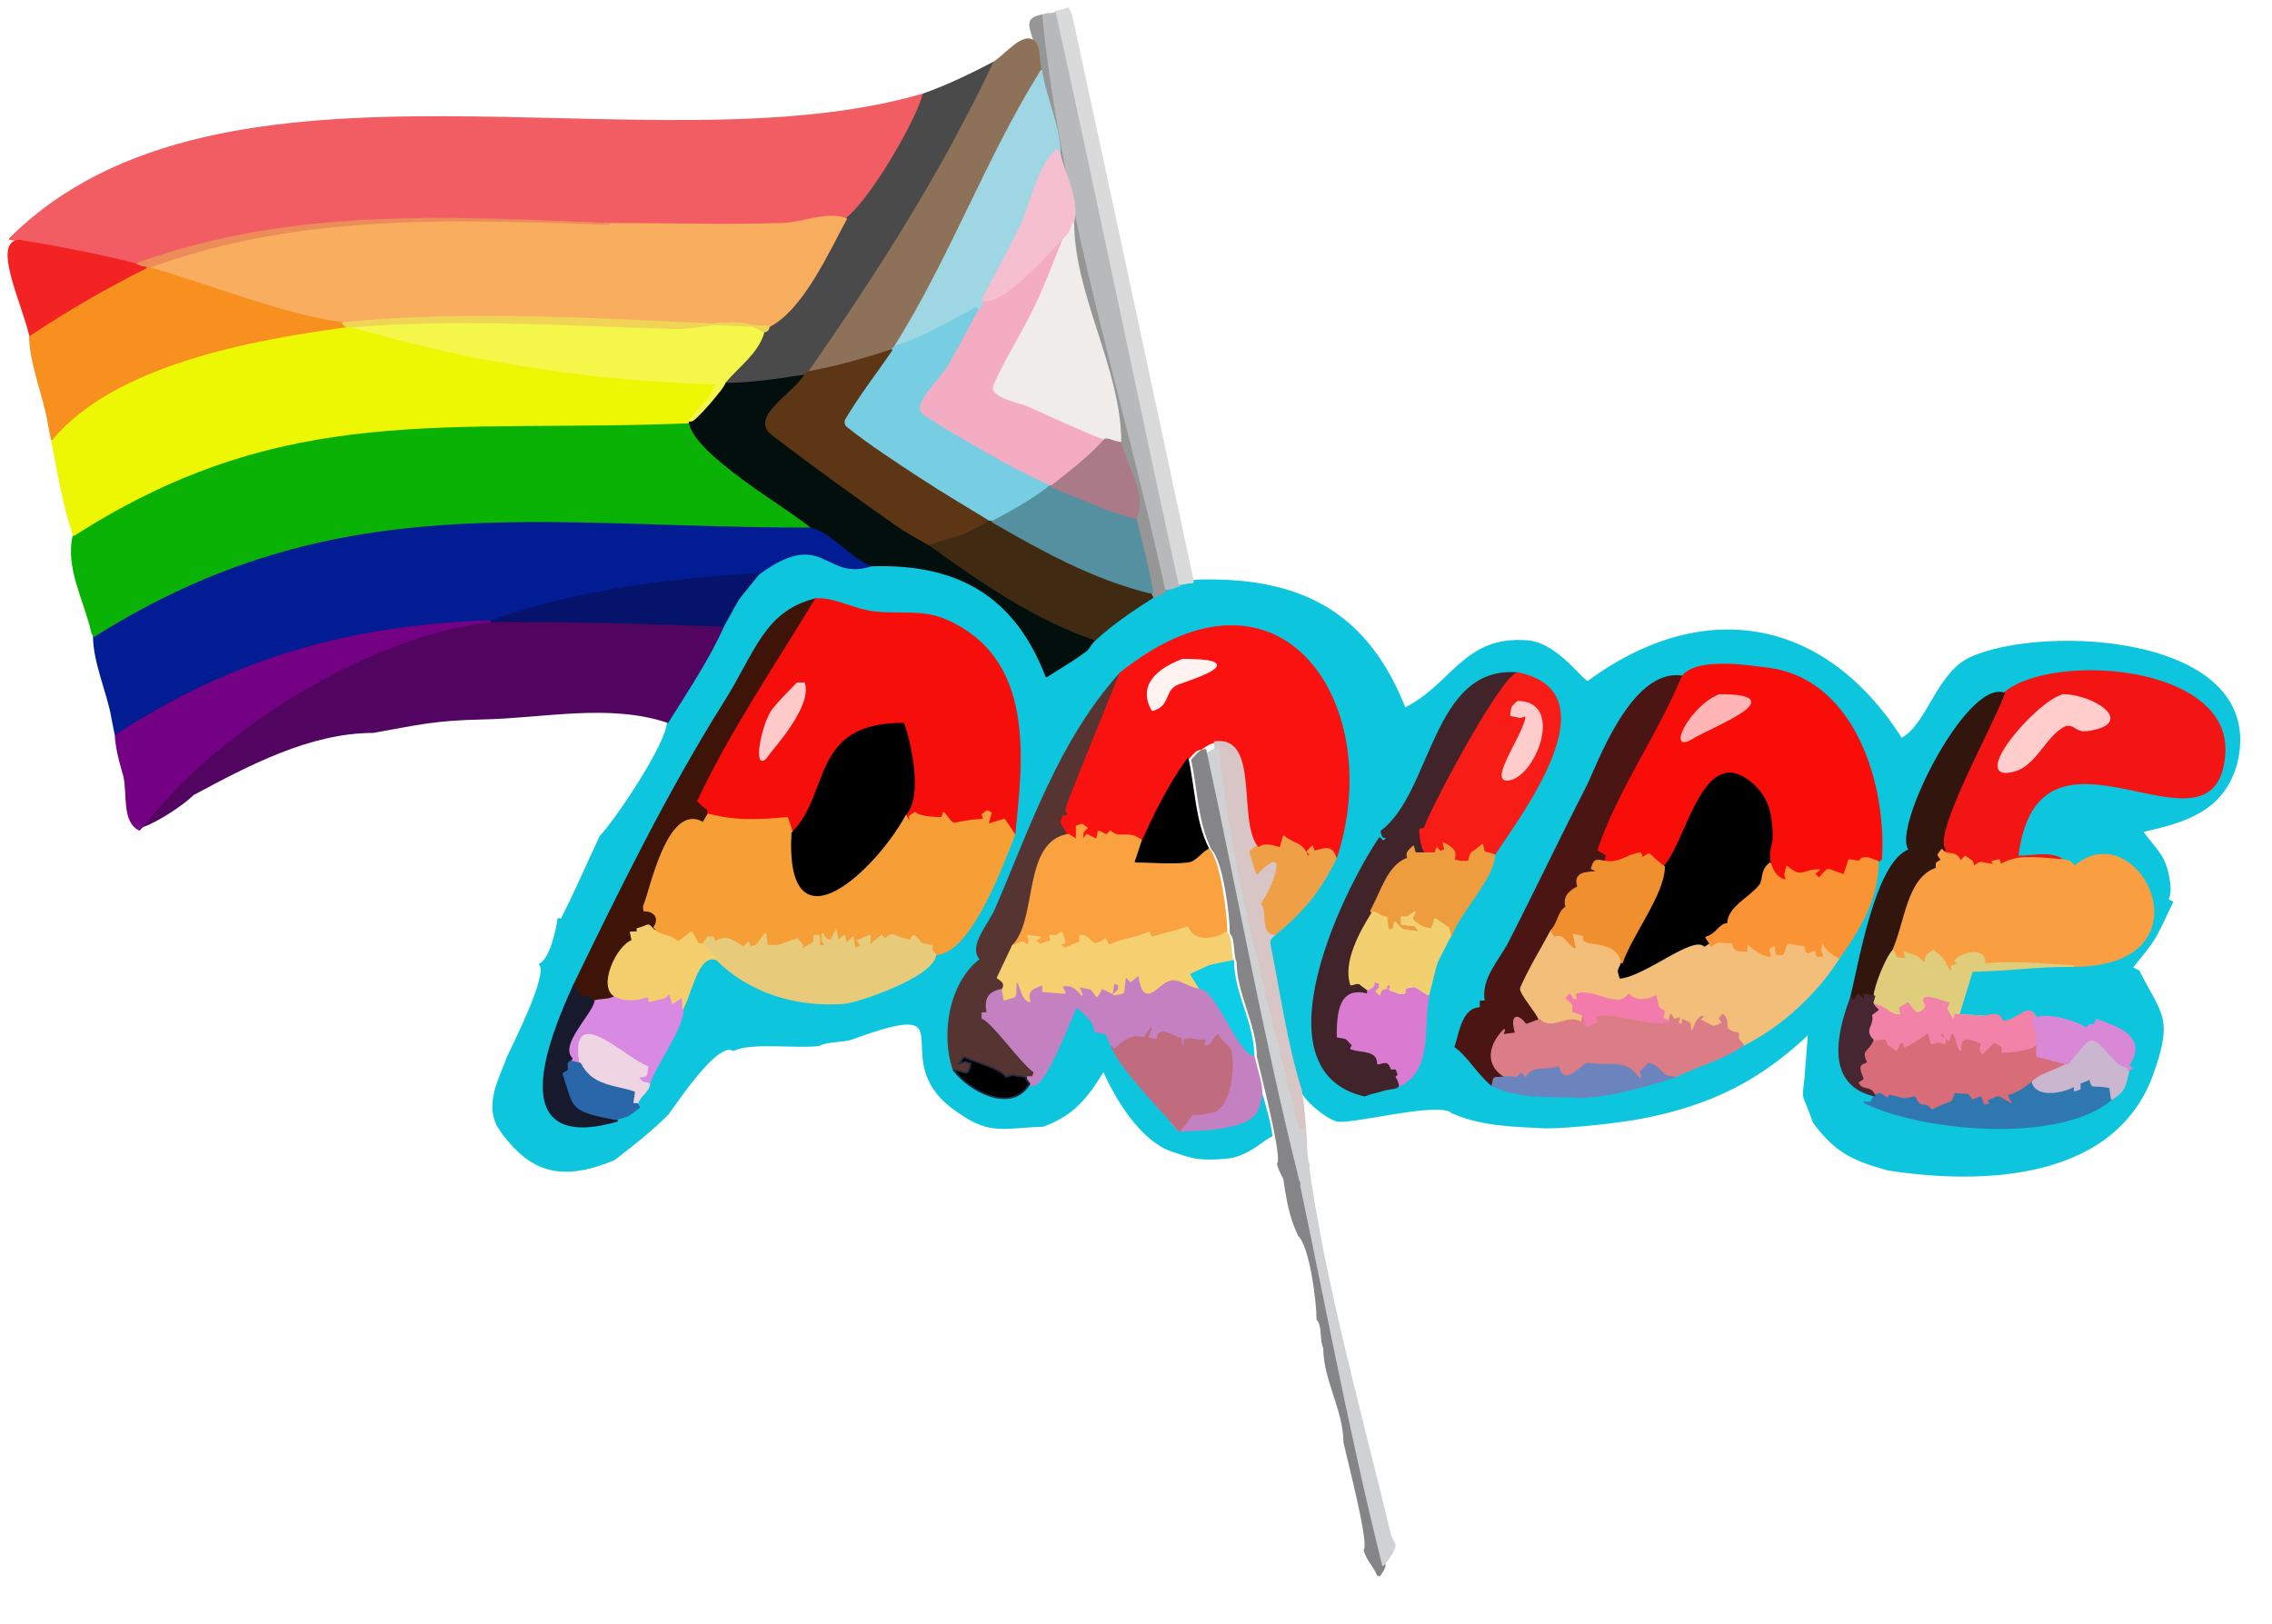 <?xml version="1.0" encoding="UTF-8" standalone="no"?>
<!DOCTYPE svg PUBLIC "-//W3C//DTD SVG 1.1//EN" "http://www.w3.org/Graphics/SVG/1.1/DTD/svg11.dtd">
<!-- Created with Vectornator (http://vectornator.io/) -->
<svg height="100%" stroke-miterlimit="10" style="fill-rule:nonzero;clip-rule:evenodd;stroke-linecap:round;stroke-linejoin:round;" version="1.1" viewBox="0 0 1350 965" width="100%" xml:space="preserve" xmlns="http://www.w3.org/2000/svg" xmlns:xlink="http://www.w3.org/1999/xlink">
<defs/>
<g id="Layer-1">
<path d="M364.767 689C333.76 701.768 314.546 697.169 295.767 669C288.759 654.983 296.964 641.208 301.767 628C304.561 621.792 326.56 578.793 320.767 573C327.035 569.866 330.696 553.495 331.767 546C332.434 546 333.464 546.594 333.767 546C341.967 529.928 349.101 513.333 356.767 497C364.73 489.037 396.767 441.999 396.767 429C408.177 410.744 421.08 391.546 429.767 372C441.906 350.419 434.945 360.778 450.767 341C489.672 312.47 489.943 345.275 517.767 336C568.728 334.356 603.042 353.315 621.767 402C629.434 397 637.445 392.492 644.767 387C647.226 385.156 648.367 381.92 650.767 380C661.137 370.494 672.899 362.552 684.767 355C687.023 353.872 692.767 353.001 692.767 350C695.642 350 698.054 348.904 700.767 348C700.767 347.5 700.767 347.5 700.767 347C703.605 347 705.866 346 708.767 346C708.767 345.5 708.767 345.5 708.767 345C771.482 342.491 811.978 362.992 834.767 421C863.434 406.666 870.04 377.856 907.767 381C926.155 382.532 941.302 406.822 943.767 405C1009.5 356.413 1082.5 364.728 1129.77 439C1145.34 431.212 1150.74 400.296 1170.77 391C1213.9 370.973 1347.95 377.258 1328.77 454C1320.85 481.704 1298.46 488.292 1272.77 494C1282.14 506.497 1286.44 508.477 1288.77 523C1290.98 536.854 1284.78 533.005 1290.77 536C1279.02 560.678 1281.24 556.91 1266.77 575C1268.77 576 1268.77 576 1270.77 577C1283.35 602.157 1290.89 604.207 1279.77 636C1258.03 701.212 1178.56 703.737 1121.77 695C1100.5 689.092 1090.7 684.245 1077.77 667C1070.65 646.841 1071.17 655.979 1072.77 640C1073.77 627 1073.77 627 1074.77 614C1045.31 641.908 1016.63 656.028 976.767 664C976.767 643.973 968.611 648.26 994.767 640C1008.55 633.109 1022.08 630.123 1035.77 621C1058.28 609.746 1079.39 590.405 1092.77 569C1105.28 551.481 1115.77 533.908 1115.77 512C1116.43 511.333 1117.71 510.941 1117.77 510C1120.47 466.744 1102.07 402.552 1048.77 397C1041.72 396.266 1008.48 390.381 999.767 402C969.44 396.945 949.355 455.185 942.767 468C927.091 498.493 912.442 529.506 896.767 560C891.203 570.825 880.147 581.898 882.767 595C881.267 595 881.267 595 879.767 595C879.767 597 879.767 597 879.767 599C869.236 599 867.73 613.111 864.767 622C871.758 626.66 878.716 638.674 886.767 645C897.347 650.29 955.267 650.882 983.791 645C997.586 642.155 972.688 663.117 978.997 663.528C963.184 666.94 931.516 670 918.767 670C899.662 668.994 880.505 668.884 862.767 661C855.556 653.789 804.863 667.414 794.767 665.972C794.767 665.363 799.376 653.098 811.354 651C820.325 649.429 831.767 646.045 831.767 645C850.957 635.405 845.085 610.413 848.767 592C855.285 567.233 850.838 578.858 861.767 557C867.721 540.627 887.767 521.898 887.767 508C902.02 485.908 959.566 411.56 901.767 400C851.208 395.787 851.573 470.895 820.767 494C822.101 498 820.767 496.667 824.767 498C823.267 499 823.267 499 821.767 500C820.767 499 820.767 499 819.767 498C795.353 534.622 748.185 636.558 810.767 651C797.05 665.772 803.809 662.986 794.767 666C787.433 664.166 774.588 652.886 772.767 647C764.306 619.643 760.444 591.067 754.767 563C753.688 557.665 754.504 558.263 757.767 555C774.281 541.583 783.94 529.654 793.767 510C823.715 420.156 762.123 322.916 665.767 400C629.523 440.271 612.856 491.074 591.767 540C587.635 549.588 575.385 562.618 582.767 570C564.276 583.869 559.267 614.999 566.767 636C575.709 647.923 600.982 661.976 611.767 644C619.615 651.848 637.045 601.403 639.767 598C644 601.704 650.767 607.312 650.767 613C659.708 614.49 655.86 612.186 660.767 622C664.341 632.721 690.259 659.928 698.357 669.022C699.875 670.728 744.767 630.637 748.978 647.337C750.663 654.022 755.185 668.667 755.535 675C752.892 675 742.055 686.909 728.767 688C711.805 689.393 708.767 688 696.267 683.75C678.403 677.677 663.22 653.39 655.767 636C645.816 652.171 637.845 662.426 619.767 669C593.871 669.893 587.693 674.592 565.767 658C526.436 628.236 577.335 591.183 506.767 617C500.382 619.336 492.848 617.96 486.767 621C474.056 622.816 446.41 618.679 435.767 624C425.977 617.473 399.014 659.432 396.767 662C386.899 671.869 375.868 680.542 364.767 689Z" fill="#0ec5de" fill-rule="nonzero" opacity="1" stroke="#0ec5de" stroke-linecap="round" stroke-linejoin="round" stroke-width="1"/>
<path d="M291.767 369C207.721 371.802 138.685 391.553 68.767 437C68.767 437 67.326 430.353 66.767 427C64.169 411.414 55.767 393.852 55.767 378C199.18 287.588 318.69 313 481.767 313C494.531 316.191 504.945 330.505 517.767 336C489.943 345.275 489.672 312.47 450.767 341C397.804 343.942 341.785 351.137 291.767 369Z" fill="#021c93" fill-rule="nonzero" opacity="1" stroke="#021c93" stroke-linecap="round" stroke-linejoin="round" stroke-width="1"/>
<path d="M410.767 250C410.267 250.5 410.267 250.5 409.767 251C412.906 269.835 467.185 300.848 481.767 313C318.69 313 199.18 287.588 55.767 378C55.267 377 55.267 377 54.767 376C50.498 356.791 38.995 337.09 43.767 318C169.728 237.256 265.68 257.004 410.767 250Z" fill="#0ab205" fill-rule="nonzero" opacity="1" stroke="#0ab205" stroke-linecap="round" stroke-linejoin="round" stroke-width="1"/>
<path d="M11.767 143C8.767 142.5 8.767 142.5 5.767 142C131.874 15.893 386.978 103.585 548.767 56C544.901 71.465 517.523 118.933 502.767 130C490.713 125.982 477.468 132.632 464.767 133C430.448 133.995 396.101 133 361.767 133C265.38 128.942 172.435 123.666 80.767 157C57.999 151.308 34.933 146.757 11.767 143Z" fill="#f15d62" fill-rule="nonzero" opacity="1" stroke="#f15d62" stroke-linecap="round" stroke-linejoin="round" stroke-width="1"/>
<path d="M30.767 261C68.418 215.819 151.709 201.305 205.767 194C206.767 194 207.767 194 208.767 194C281.778 215.092 349.975 225.668 425.767 228C419.694 240.146 424.177 232.265 409.767 250C410.267 250 410.267 250 410.767 250C410.267 250.5 410.267 250.5 409.767 251C265.68 257.004 169.728 237.256 43.767 318C37.605 299.512 34.414 280.144 30.767 261Z" fill="#eef703" fill-rule="nonzero" opacity="1" stroke="#eef703" stroke-linecap="round" stroke-linejoin="round" stroke-width="1"/>
<path d="M480.767 221C479.767 221.5 479.767 221.5 478.767 222C472.918 233.698 445.275 247.662 458.767 258C483.006 276.572 507.776 294.453 532.767 312C539.13 316.468 546.101 320 552.767 324C582.51 345.481 615.796 368.343 650.767 380C648.367 381.92 647.226 385.156 644.767 387C637.445 392.492 629.434 397 621.767 402C603.042 353.315 568.728 334.356 517.767 336C504.945 330.505 494.531 316.191 481.767 313C467.185 300.848 412.906 269.835 409.767 251C410.267 250.5 410.267 250.5 410.767 250C413.018 250 430.767 229.539 430.767 227C446.854 227 462.852 224.34 480.767 221Z" fill="#030f0c" fill-rule="nonzero" opacity="1" stroke="#030f0c" stroke-linecap="round" stroke-linejoin="round" stroke-width="1"/>
<path d="M84.767 491C129.826 432.424 219.451 377.146 292.767 369C338.445 369 384.131 370.044 429.767 372C421.08 391.546 408.177 410.744 396.767 429C361.976 417.403 323.432 426.22 286.767 427C257.978 427.613 248.417 430.241 221.767 435C183.945 435 147.191 454.63 114.767 472C108.437 478.331 92.886 488.294 84.767 491Z" fill="#520461" fill-rule="nonzero" opacity="1" stroke="#520461" stroke-linecap="round" stroke-linejoin="round" stroke-width="1"/>
<path d="M365.767 592C361.819 594.632 357.982 593.51 352.767 595C347.924 591.368 350.348 591.473 345.767 593C343.267 589.5 343.267 589.5 340.767 586C368.683 528.574 396.74 471.133 430.767 417C449.472 387.242 454.413 363.589 484.767 356C460.885 395.675 434.485 434.1 414.767 476C421.239 482.471 420.767 479.172 420.767 484C419.267 486.5 419.267 486.5 417.767 489C396.757 476.394 386.186 531.03 382.767 538C382.327 538.898 382.767 540 382.767 541C388.99 541 392.459 545.463 388.767 551C389.767 552 389.767 552 390.767 553C389.767 553 389.767 553 388.767 553C384.051 548.284 387.127 549.611 378.767 552C378.767 553 378.767 553 378.767 554C376.767 554 376.767 554 374.767 554C375.267 556.5 375.267 556.5 375.767 559C366.599 562.056 355.262 586.747 365.767 592Z" fill="#3e1408" fill-rule="nonzero" opacity="1" stroke="#3e1408" stroke-linecap="round" stroke-linejoin="round" stroke-width="1"/>
<path d="M921.767 553C925.994 548.773 926.087 541.34 930.767 539C928.749 532.944 932.724 529.521 937.767 527C934.761 517.981 943.115 518.665 949.767 518C947.767 517 947.767 517 945.767 516C947.539 510.686 948.029 510.852 953.767 512C954.267 510 954.267 510 954.767 508C952.267 506.5 952.267 506.5 949.767 505C961.431 470.01 985.608 436.387 999.767 402C969.44 396.945 949.355 455.185 942.767 468C927.091 498.493 912.442 529.506 896.767 560C891.203 570.825 880.147 581.898 882.767 595C881.267 595 881.267 595 879.767 595C879.767 597 879.767 597 879.767 599C869.236 599 867.73 613.111 864.767 622C871.758 626.66 878.716 638.674 886.767 645C888.339 638.713 886.407 641.194 894.767 640C882.351 632.905 884.91 620.858 893.767 612C893.267 613.5 893.267 613.5 892.767 615C896.767 614.5 896.767 614.5 900.767 614C898.19 606.268 899.635 600.085 906.767 609C910.767 607.5 910.767 607.5 914.767 606C913.518 601.628 902.569 589.749 903.767 587C908.891 575.245 915.767 564.333 921.767 553Z" fill="#4a1512" fill-rule="nonzero" opacity="1" stroke="#4a1512" stroke-linecap="round" stroke-linejoin="round" stroke-width="1"/>
<path d="M847.767 507C844.267 507 844.267 507 840.767 507C840.267 505 840.267 505 839.767 503C837.426 505.341 835.11 506.685 836.767 510C824.746 514.007 820.979 529.956 814.767 541C814.402 541.65 815.434 542.333 815.767 543C808.194 554.901 798.389 572.865 802.767 586C809.099 584.417 805.624 584.238 812.767 589C812.767 590 812.767 590 812.767 591C796.055 586.225 794.767 601.484 794.767 616C801.616 617.37 798.565 615.798 803.767 621C803.267 622 803.267 622 802.767 623C808.656 625.356 818.767 623.311 818.767 632C823.371 630.849 825.174 630.221 826.767 635C828.267 635 828.267 635 829.767 635C830.882 639.457 831.739 638.028 829.767 640C834.285 647.819 827.208 645.961 821.767 647.819C818.836 648.82 815.557 649.145 810.767 651C748.185 636.558 795.353 534.622 819.767 498C820.767 499 820.767 499 821.767 500C823.267 499 823.267 499 824.767 498C820.767 496.667 822.101 498 820.767 494C851.573 470.895 851.208 395.787 901.767 400C891.076 402.673 845.877 489.33 846.767 492C845.267 492.5 845.267 492.5 843.767 493C843.767 496.383 844.844 505.539 847.767 507Z" fill="#41232a" fill-rule="nonzero" opacity="1" stroke="#41232a" stroke-linecap="round" stroke-linejoin="round" stroke-width="1"/>
<path d="M456.767 194C476.837 183.965 492.223 149.332 502.767 130C517.523 118.933 544.901 71.465 548.767 56C563.257 50.886 577.134 44.089 590.767 37C559.795 102.589 522.184 161.53 480.767 221C479.767 221.5 479.767 221.5 478.767 222C462.852 224.34 446.854 227 430.767 227C438.907 217.381 450.711 209.224 453.767 197C455.575 197 456.767 195.807 456.767 194Z" fill="#4b4a4a" fill-rule="nonzero" opacity="1" stroke="#4b4a4a" stroke-linecap="round" stroke-linejoin="round" stroke-width="1"/>
<path d="M637.767 132C641.065 118.809 633.065 105.191 629.767 92C629.767 75.142 621.093 58.279 618.767 42C616.607 37.679 618.363 28.596 614.767 25C611.865 15.325 608.917 10.808 619.767 9C631.334 124.665 668.06 236.414 692.767 350C692.767 353.001 687.023 353.872 684.767 355C683.556 352.578 684.294 353.527 682.767 352C683.767 352 683.767 352 684.767 352C682.295 337.164 678.234 322.636 674.767 308C681.608 294.318 669.232 277.899 665.767 263C665.767 219.268 637.767 175.617 637.767 132Z" fill="#969696" fill-rule="nonzero" opacity="1" stroke="#969696" stroke-linecap="round" stroke-linejoin="round" stroke-width="1"/>
<path d="M700.767 347C675.903 233.728 653.001 121.058 627.767 7C625.752 9.015 622.442 7.662 619.767 9C631.334 124.665 668.06 236.414 692.767 350C695.642 350 698.054 348.904 700.767 348C700.767 347.5 700.767 347.5 700.767 347Z" fill="#b7b9ba" fill-rule="nonzero" opacity="1" stroke="#b7b9ba" stroke-linecap="round" stroke-linejoin="round" stroke-width="1"/>
<path d="M68.767 437C138.685 391.553 207.721 371.802 291.767 369L292.767 369C219.451 377.146 129.826 432.424 84.767 491C83.767 492 83.767 492 82.767 493C72.856 488.045 76.208 471.808 73.767 461C73.767 461 68.767 445.172 68.767 437Z" fill="#740083" fill-rule="nonzero" opacity="1" stroke="#740083" stroke-linecap="round" stroke-linejoin="round" stroke-width="1"/>
<path d="M700.767 347C703.605 347 705.866 346 708.767 346C708.767 345.5 708.767 345.5 708.767 345C684.767 233.333 661.057 121.604 636.767 10C636.385 8.246 635.434 6.667 634.767 5C631.267 6 631.267 6 627.767 7C653.001 121.058 675.903 233.728 700.767 347Z" fill="#dadada" fill-rule="nonzero" opacity="1" stroke="#dadada" stroke-linecap="round" stroke-linejoin="round" stroke-width="1"/>
<path d="M529.767 208C530.434 207.333 531.101 206.667 531.767 206C564.834 153.394 586.264 94.005 618.767 42C616.607 37.679 618.363 28.596 614.767 25C608.443 18.675 598.209 32.039 590.767 37C559.795 102.589 522.184 161.53 480.767 221C497.393 217.977 513.736 213.344 529.767 208Z" fill="#8d7259" fill-rule="nonzero" opacity="1" stroke="#8d7259" stroke-linecap="round" stroke-linejoin="round" stroke-width="1"/>
<path d="M87.767 159C177.206 126.049 267.911 130.02 361.767 133C396.101 133 430.448 133.995 464.767 133C477.468 132.632 490.713 125.982 502.767 130C492.223 149.332 476.837 183.965 456.767 194C373.492 191.128 287.261 183.651 203.767 192C169.118 187.669 119.338 167.657 87.767 159Z" fill="#f8ad5f" fill-rule="nonzero" opacity="1" stroke="#f8ad5f" stroke-linecap="round" stroke-linejoin="round" stroke-width="1"/>
<path d="M470.767 495C469.267 490.5 469.267 490.5 467.767 486C449.257 487.683 436.998 488.058 420.767 484C420.767 479.172 421.239 482.471 414.767 476C434.485 434.1 460.885 395.675 484.767 356C495.022 355.46 504.719 360.885 514.767 363C529.86 366.177 546.53 362.068 560.767 368C615.364 390.749 607.187 451.801 602.767 496C599.767 491.5 599.767 491.5 596.767 487C591.767 488.5 591.767 488.5 586.767 490C587.767 486.5 587.767 486.5 588.767 483C585.692 481.463 587.387 481.587 583.767 484C584.267 485.5 584.267 485.5 584.767 487C562.635 488.107 568.937 493.212 560.767 483C560.267 484.5 560.267 484.5 559.767 486C555.524 486 546.392 485.625 543.767 483C539.08 486.125 540.57 483.815 541.767 491C539.767 487.5 539.767 487.5 537.767 484C547.93 473.838 541.199 442.189 536.767 430C481.644 430 494.378 471.389 470.767 495Z" fill="#f60e0a" fill-rule="nonzero" opacity="1" stroke="#f60e0a" stroke-linecap="round" stroke-linejoin="round" stroke-width="1"/>
<path d="M601.767 562C617.33 546.438 607.719 500.508 634.767 496C630.296 487.057 629.824 490.828 631.767 485C633.267 485 633.267 485 634.767 485C633.558 481.371 633.032 481.447 634.767 477C644.826 451.224 655.434 425.667 665.767 400C629.523 440.271 612.856 491.074 591.767 540C587.635 549.588 575.385 562.618 582.767 570C564.276 583.869 559.267 614.999 566.767 636C573.726 636 574.954 641.068 576.767 632C572.463 630.565 574.79 630.744 569.767 632C571.267 630 571.267 630 572.767 628C578.853 631.043 594.099 634.497 597.767 640C603.631 638.045 599.72 638.884 609.767 640C611.767 640 611.767 640 613.767 640C614.267 638.5 614.267 638.5 614.767 637C606.933 631.777 589.814 607.015 583.767 605C583.767 603.5 583.767 603.5 583.767 602C585.267 602 585.267 602 586.767 602C585.091 593.618 587.319 589.408 595.767 588C597.62 584.294 595.913 583.097 592.767 581C597.267 571.5 597.267 571.5 601.767 562Z" fill="#563431" fill-rule="nonzero" opacity="1" stroke="#563431" stroke-linecap="round" stroke-linejoin="round" stroke-width="1"/>
<path d="M705.767 451C707.959 448.808 710.38 445 713.767 445C713.767 445 718.786 441 721.767 441C748.116 437.236 734.76 486.991 746.767 503C747.267 503.5 747.267 503.5 747.767 504C750.829 500.938 756.865 502.699 760.767 504C761.767 500.5 761.767 500.5 762.767 497C769.438 502.336 773.954 500.56 776.767 509C777.767 508.5 777.767 508.5 778.767 508C777.767 507 777.767 507 776.767 506C778.267 504.5 778.267 504.5 779.767 503C780.267 504.5 780.267 504.5 780.767 506C787.846 504.23 791.248 502.442 793.767 510C823.715 420.156 762.123 322.916 665.767 400C655.434 425.667 644.826 451.224 634.767 477C633.032 481.447 633.558 481.371 634.767 485C633.267 485 633.267 485 631.767 485C629.824 490.828 630.296 487.057 634.767 496C637.267 497.5 637.267 497.5 639.767 499C639.767 495 639.767 495 639.767 491C643.907 489.62 641.89 489.415 645.767 492C642.333 495.434 643.922 493.07 642.767 500C644.267 498 644.267 498 645.767 496C648.767 497.5 648.767 497.5 651.767 499C652.267 496.5 652.267 496.5 652.767 494C658.643 496.35 656.498 497.269 659.767 494C665.207 499.44 670.442 492.864 678.767 500C686.443 483.004 694.849 466.118 705.767 451Z" fill="#f9120f" fill-rule="nonzero" opacity="1" stroke="#f9120f" stroke-linecap="round" stroke-linejoin="round" stroke-width="1"/>
<path d="M988.767 515C977.783 507.311 982.153 505.743 975.767 510C975.267 508.5 975.267 508.5 974.767 507C965.681 508.298 963.046 513.326 953.767 512C954.267 510 954.267 510 954.767 508C952.267 506.5 952.267 506.5 949.767 505C961.431 470.01 985.608 436.387 999.767 402C1008.48 390.381 1041.72 396.266 1048.77 397C1102.07 402.552 1120.47 466.744 1117.77 510C1117.71 510.941 1116.43 511.333 1115.77 512C1112.14 510.791 1106.98 507.573 1104.77 512C1101.77 511.5 1101.77 511.5 1098.77 511C1097.27 515.5 1097.27 515.5 1095.77 520C1083.51 516.323 1088.23 514.539 1080.77 522C1079.27 520.5 1079.27 520.5 1077.77 519C1079.27 518 1079.27 518 1080.77 517C1070.81 517 1070.97 522.668 1061.77 515C1060.56 521.034 1060.23 518.388 1061.77 523C1056.28 523 1053.36 517.791 1051.77 513C1049.41 501.204 1055.04 505.966 1051.77 485C1050.21 475.025 1044.27 466.959 1035.77 462C1010.94 447.516 1001.49 502.279 988.767 515Z" fill="#f80d08" fill-rule="nonzero" opacity="1" stroke="#f80d08" stroke-linecap="round" stroke-linejoin="round" stroke-width="1"/>
<path d="M1190.77 412C1182.42 434.265 1147.17 496.406 1155.77 505C1155.27 505.5 1155.27 505.5 1154.77 506C1157.41 508.646 1162.56 505.363 1164.77 512C1166.27 510.5 1166.27 510.5 1167.77 509C1172.61 512.632 1171.24 510.419 1172.77 515C1178.55 511.142 1174.57 512.88 1185.77 514C1184.77 513 1184.77 513 1183.77 512C1185.77 511.5 1185.77 511.5 1187.77 511C1188.27 512.5 1188.27 512.5 1188.77 514C1199.16 507.072 1214.8 510.543 1225.77 511C1218.26 505.994 1207.79 509 1198.77 509C1210.95 411.554 1316.73 518.501 1321.77 448C1325.55 395.084 1219.03 387.773 1190.77 412Z" fill="#f31514" fill-rule="nonzero" opacity="1" stroke="#f31514" stroke-linecap="round" stroke-linejoin="round" stroke-width="1"/>
<path d="M611.767 644C619.615 651.848 637.045 601.403 639.767 598C644 601.704 650.767 607.312 650.767 613C659.708 614.49 655.86 612.186 660.767 622C661.267 623 661.267 623 661.767 624C667.419 619.155 671.829 614.354 679.767 617C681.767 614 681.767 614 683.767 611C682.767 614 682.767 614 681.767 617C684.767 617.5 684.767 617.5 687.767 618C687.767 608.379 697.509 617 701.767 617C701.767 620.943 701.06 619.293 703.767 622C703.767 620 703.767 620 703.767 618C709.383 616.128 710.49 619.319 715.767 618C715.267 619.5 715.267 619.5 714.767 621C720.802 623.012 719.173 618.445 723.767 615C725.767 619 725.767 619 727.767 623C729.767 623.5 729.767 623.5 731.767 624C729.075 632.077 733.885 643.324 728.767 651C727.767 650.5 727.767 650.5 726.767 650C726.267 651.5 726.267 651.5 725.767 653C727.267 654 727.267 654 728.767 655C720.551 652.946 725.927 653.262 713.767 661L691.767 659C697.683 669.648 694.341 665.573 700.767 672C708.866 671.19 741.267 672 746.767 660C752.267 648 748.422 642.989 744.767 627C734.828 623.687 722.49 587 712.767 587C707.214 586.383 702.355 582 696.767 582C688.319 582 680.016 601.743 676.767 579C674.267 581 674.267 581 671.767 583C670.267 581.5 670.267 581.5 668.767 580C666.434 591.667 670.101 589.333 661.767 591C665.474 587.293 664.767 589.414 664.767 585C663.267 584.5 663.267 584.5 661.767 584C661.267 587 661.267 587 660.767 590C657.767 588.5 657.767 588.5 654.767 587C653.267 589.5 653.267 589.5 651.767 592C647.118 585.801 650.384 588.404 640.767 586C641.767 588.5 641.767 588.5 642.767 591C639.401 586.792 635.811 584.319 630.767 586C631.767 588 631.767 588 632.767 590C626.267 589.5 626.267 589.5 619.767 589C619.767 587 619.767 587 619.767 585C614.255 586.837 609.537 588.31 611.767 595C606.893 593.375 607.418 586.564 603.767 582C602.557 594.098 605.945 590.941 596.767 594C596.267 591 596.267 591 595.767 588C587.319 589.408 585.091 593.618 586.767 602C585.267 602 585.267 602 583.767 602C583.767 603.5 583.767 603.5 583.767 605C589.814 607.015 606.933 631.777 614.767 637C614.267 638.5 614.267 638.5 613.767 640C611.767 640 611.767 640 609.767 640C609.767 642.202 609.582 640.723 611.767 644Z" fill="#c481c1" fill-rule="nonzero" opacity="1" stroke="#c481c1" stroke-linecap="round" stroke-linejoin="round" stroke-width="1"/>
<path d="M203.767 192C169.118 187.669 119.338 167.657 87.767 159L86.767 159C62.989 170.889 39.888 184.253 17.767 199C17.767 216.06 25.954 234.121 28.767 251C29.326 254.353 30.767 261 30.767 261C68.418 215.819 151.709 201.305 205.767 194C205.101 193.333 204.434 192.667 203.767 192Z" fill="#f8901f" fill-rule="nonzero" opacity="1" stroke="#f8901f" stroke-linecap="round" stroke-linejoin="round" stroke-width="1"/>
<path d="M602.767 496C599.767 491.5 599.767 491.5 596.767 487C591.767 488.5 591.767 488.5 586.767 490C587.767 486.5 587.767 486.5 588.767 483C585.692 481.463 587.387 481.587 583.767 484C584.267 485.5 584.267 485.5 584.767 487C562.635 488.107 568.937 493.212 560.767 483C560.267 484.5 560.267 484.5 559.767 486C555.524 486 546.392 485.625 543.767 483C539.08 486.125 540.57 483.815 541.767 491C539.767 487.5 539.767 487.5 537.767 484C521.203 515.058 466.903 568.413 470.767 495C469.267 490.5 469.267 490.5 467.767 486C449.257 487.683 436.998 488.058 420.767 484C419.267 486.5 419.267 486.5 417.767 489C396.757 476.394 386.186 531.03 382.767 538C382.327 538.898 382.767 540 382.767 541C388.99 541 392.459 545.463 388.767 551C389.767 552 389.767 552 390.767 553C389.767 553 389.767 553 388.767 553C394.419 557.239 397.576 554.809 402.767 560C406.767 557 406.767 557 410.767 554C416.155 561.542 412.9 561 417.767 561C421.367 556.2 419.101 557 423.767 557C424.267 558.5 424.267 558.5 424.767 560C431.693 555.383 435.145 558.861 441.767 563C443.267 561.5 443.267 561.5 444.767 560C445.267 561.5 445.267 561.5 445.767 563C451.683 561.028 448.081 562.8 454.767 555C455.267 558.5 455.267 558.5 455.767 562C465.984 562 459.87 562.632 473.767 558C477.4 562.843 477.294 560.419 475.767 565C484.567 558.4 483.767 562.333 483.767 556C485.267 556 485.267 556 486.767 556C486.767 559 486.767 559 486.767 562C488.767 562 488.767 562 490.767 562C488.028 557.891 488.767 560.202 488.767 555C491.352 558.877 489.627 557.62 493.767 559C495.267 556 495.267 556 496.767 553C497.267 556 497.267 556 497.767 559C499.767 557.5 499.767 557.5 501.767 556C502.267 558.5 502.267 558.5 502.767 561C504.767 559 504.767 559 506.767 557C507.267 560.5 507.267 560.5 507.767 564C509.767 563 509.767 563 511.767 562C510.767 560.5 510.767 560.5 509.767 559C513.267 557.5 513.267 557.5 516.767 556C516.767 559 516.767 559 516.767 562C520.267 559 520.267 559 523.767 556C524.767 557 524.767 557 525.767 558C532.198 553.713 527.601 555.709 540.767 559C541.767 557.5 541.767 557.5 542.767 556C549.282 560.343 543.532 560.538 553.767 562C553.767 565.943 553.06 564.293 555.767 567C576.807 567 596.46 511.417 602.767 496Z" fill="#f69f37" fill-rule="nonzero" opacity="1" stroke="#f69f37" stroke-linecap="round" stroke-linejoin="round" stroke-width="1"/>
<path d="M775.767 688C774.767 685.667 773.354 683.47 772.767 681C754.835 605.498 729.434 517.665 721.767 441C748.116 437.236 734.76 486.991 746.767 503C744.767 504.5 744.767 504.5 742.767 506C744.767 512.5 744.767 512.5 746.767 519C767.195 498.573 757.363 526.642 749.767 537C753.849 541.081 748.833 555 757.767 555C754.504 558.263 753.688 557.665 754.767 563C760.444 591.067 764.306 619.643 772.767 647C774.588 652.886 777.22 688 775.767 688Z" fill="#d7c6c5" fill-rule="nonzero" opacity="1" stroke="#d7c6c5" stroke-linecap="round" stroke-linejoin="round" stroke-width="1"/>
<path d="M1190.77 412C1182.42 434.265 1147.17 496.406 1155.77 505C1155.27 505.5 1155.27 505.5 1154.77 506C1154.27 505.5 1154.27 505.5 1153.77 505C1151.1 509 1151.1 507 1153.77 511C1149.94 513.555 1150.77 511.798 1150.77 516C1133.23 521.847 1132.45 548.184 1124.77 565C1120.94 568.828 1113.77 586.712 1113.77 592C1110.77 591.5 1110.77 591.5 1107.77 591C1108.27 593 1108.27 593 1108.77 595C1106.27 593 1106.27 593 1103.77 591C1102.77 593 1102.77 593 1101.77 595C1100.77 594 1100.77 594 1099.77 593C1104.48 575.332 1114.39 511.791 1134.77 505C1123.88 494.115 1168.41 404.547 1190.77 412Z" fill="#32150c" fill-rule="nonzero" opacity="1" stroke="#32150c" stroke-linecap="round" stroke-linejoin="round" stroke-width="1"/>
<path d="M580.767 184C582.976 184 583.767 179.857 583.767 178C594.537 183.385 625.824 146.943 632.767 140C627.101 153.667 622.081 167.62 615.767 181C608.068 197.315 598.065 212.502 590.767 229C587.772 235.771 606.692 239.166 610.767 241C626.014 247.861 641.134 255.07 656.767 261C647.286 271.535 635.929 280.265 624.767 289L623.767 289C615.101 284.667 606.221 280.734 597.767 276C581.207 266.727 564.559 257.528 548.767 247C539.585 240.879 557.186 226.52 562.767 217C569.104 206.19 574.767 195 580.767 184Z" fill="#f4acc2" fill-rule="nonzero" opacity="1" stroke="#f4acc2" stroke-linecap="round" stroke-linejoin="round" stroke-width="1"/>
<path d="M786.767 801C784.498 796.462 786.267 787.5 782.767 784C782.767 773.694 778.785 741.017 771.767 734C763.666 717.798 763.651 698.693 759.767 681C761.959 678.808 764.38 675 767.767 675C769.752 684.132 771.707 693.299 773.642 702.494C789.455 777.641 803.93 854.652 822.767 930C822.767 931.696 821.042 934.27 820.208 935.415C820.037 935.651 819.903 935.826 819.83 935.92C819.789 935.972 819.767 936 819.767 936L818.767 936C816.304 930.252 812.205 926.751 810.767 921C811.063 920.704 811.239 920.079 811.313 919.175C812.065 909.939 802.096 871.562 798.767 857C798.767 838.197 786.767 819.817 786.767 801Z" fill="#858486" fill-rule="nonzero" opacity="1" stroke="#858486" stroke-linecap="round" stroke-linejoin="round" stroke-width="1"/>
<path d="M618.767 42C621.093 58.279 629.767 75.142 629.767 92C628.767 90.5 628.767 90.5 627.767 89C615.536 101.232 613.288 120.422 605.767 136C598.896 150.233 591.101 164 583.767 178C583.767 179.857 582.976 184 580.767 184C580.267 183.5 580.267 183.5 579.767 183C564.175 191.465 548.725 200.782 531.767 206C564.834 153.394 586.264 94.005 618.767 42Z" fill="#9fd6e3" fill-rule="nonzero" opacity="1" stroke="#9fd6e3" stroke-linecap="round" stroke-linejoin="round" stroke-width="1"/>
<path d="M766.767 675C766.767 675 771.786 671 774.767 671C782.434 747.665 807.835 835.498 825.767 911C826.129 912.523 826.805 913.943 827.505 915.355C827.94 916.232 828.384 917.106 828.767 918C828.767 920.959 823.917 927.851 821.767 930C821.405 928.553 821.045 927.106 820.687 925.657C800.089 842.468 784.667 757.337 766.767 675Z" fill="#cfd1d2" fill-rule="nonzero" opacity="1" stroke="#cfd1d2" stroke-linecap="round" stroke-linejoin="round" stroke-width="1"/>
<path d="M624.767 289L623.767 289C615.101 284.667 606.221 280.734 597.767 276C581.207 266.727 564.559 257.528 548.767 247C539.585 240.879 557.186 226.52 562.767 217C569.104 206.19 574.767 195 580.767 184C580.267 183.5 580.267 183.5 579.767 183C564.175 191.465 548.725 200.782 531.767 206C531.101 206.667 530.434 207.333 529.767 208C520.434 221.667 510.145 234.727 501.767 249C500.907 250.466 501.437 252.942 502.767 254C516.445 264.88 531.173 274.385 545.767 284C559.517 293.059 573.767 301.333 587.767 310C588.767 310 588.767 310 589.767 310C601.48 303.656 613.365 297.321 624.767 289Z" fill="#77cde1" fill-rule="nonzero" opacity="1" stroke="#77cde1" stroke-linecap="round" stroke-linejoin="round" stroke-width="1"/>
<path d="M478.767 222C472.918 233.698 445.275 247.662 458.767 258C483.006 276.572 507.776 294.453 532.767 312C539.13 316.468 546.101 320 552.767 324C579.457 315.508 567.991 320.648 587.767 310C573.767 301.333 559.517 293.059 545.767 284C531.173 274.385 516.445 264.88 502.767 254C501.437 252.942 500.907 250.466 501.767 249C510.145 234.727 520.434 221.667 529.767 208C513.736 213.344 497.393 217.977 480.767 221C479.767 221.5 479.767 221.5 478.767 222Z" fill="#5d3715" fill-rule="nonzero" opacity="1" stroke="#5d3715" stroke-linecap="round" stroke-linejoin="round" stroke-width="1"/>
<path d="M430.767 227C438.907 217.381 450.711 209.224 453.767 197C438.78 187.009 417.772 195.526 399.767 195C335.433 193.122 272.981 188.649 208.767 194C281.778 215.092 349.975 225.668 425.767 228C419.694 240.146 424.177 232.265 409.767 250C410.267 250 410.267 250 410.767 250C413.018 250 430.767 229.539 430.767 227Z" fill="#f5f64a" fill-rule="nonzero" opacity="1" stroke="#f5f64a" stroke-linecap="round" stroke-linejoin="round" stroke-width="1"/>
<path d="M940.767 603C940.267 605.5 940.267 605.5 939.767 608C931.789 602.017 922.348 613.581 914.767 606C913.518 601.628 902.569 589.749 903.767 587C908.891 575.245 915.767 564.333 921.767 553C922.767 554.5 922.767 554.5 923.767 556C929.693 554.025 930.673 559.944 935.767 563C934.767 558.5 934.767 558.5 933.767 554C937.767 555 937.767 555 941.767 556C936.613 563.731 960.508 555.705 963.767 572C961.257 578.276 961.332 575.259 962.767 581C978.446 579.04 1005.86 555.092 1012.77 562C1014.27 561 1014.27 561 1015.77 560C1016.27 561 1016.27 561 1016.77 562C1022.54 558.151 1018.57 560 1029.77 560C1029.77 565.062 1033.39 565 1037.77 565C1037.77 562.5 1037.77 562.5 1037.77 560C1041.06 563.292 1047.5 568 1051.77 568C1050.36 562.383 1049.67 564.825 1054.77 561C1055.27 564 1055.27 564 1055.77 567C1061.31 567 1058.37 567.919 1061.77 560C1067.27 561 1067.27 561 1072.77 562C1072.77 567.232 1074.56 566.102 1078.77 564C1079.27 566 1079.27 566 1079.77 568C1081.27 568 1081.27 568 1082.77 568C1081.02 562.764 1081.62 566.043 1082.77 558C1083.81 563.21 1087.88 566.554 1092.77 569C1079.39 590.405 1058.28 609.746 1035.77 621C1032.17 616.2 1032.77 618.667 1032.77 614C1021.57 612.134 1028.92 608.15 1023.77 603C1022.77 604 1022.77 604 1021.77 605C1022.77 606.5 1022.77 606.5 1023.77 608C1015.72 611.219 1020.41 610.729 1009.77 606C1010.77 605 1010.77 605 1011.77 604C1007.19 605.526 1007.78 609.988 1004.77 614C1003.52 606.53 1005.58 608.907 999.767 606C999.767 607.5 999.767 607.5 999.767 609C998.267 608.5 998.267 608.5 996.767 608C997.267 606.5 997.267 606.5 997.767 605C996.267 605.5 996.267 605.5 994.767 606C993.767 604.5 993.767 604.5 992.767 603C992.267 605 992.267 605 991.767 607C989.767 606 989.767 606 987.767 605C988.267 603 988.267 603 988.767 601C983.748 597.654 986.097 600.156 983.767 592C978.535 594.616 972.262 595.494 967.767 591C961.479 600.433 946.102 586.999 936.767 591C937.267 592.5 937.267 592.5 937.767 594C933.565 594 935.322 594.832 932.767 591C931.767 592 931.767 592 930.767 593C935.71 597.943 934.767 595.114 934.767 601C937.767 602 937.767 602 940.767 603Z" fill="#f2be7a" fill-rule="nonzero" opacity="1" stroke="#f2be7a" stroke-linecap="round" stroke-linejoin="round" stroke-width="1"/>
<path d="M1231.77 574C1214.12 573.198 1196.33 571.049 1178.77 573C1181.32 562.788 1165.17 565.895 1161.77 571C1162.77 572 1162.77 572 1163.77 573C1161.77 573.5 1161.77 573.5 1159.77 574C1159.77 576 1159.77 576 1159.77 578C1153.15 571.381 1159.19 572.82 1148.77 565C1143.41 569.02 1145.09 566.366 1143.77 573C1137.75 566.986 1141.53 569.662 1131.77 566C1132.27 568 1132.27 568 1132.77 570C1125.3 568.755 1127.67 570.814 1124.77 565C1132.45 548.184 1133.23 521.847 1150.77 516C1150.77 511.798 1149.94 513.555 1153.77 511C1151.1 507 1151.1 509 1153.77 505C1154.27 505.5 1154.27 505.5 1154.77 506C1157.41 508.646 1162.56 505.363 1164.77 512C1166.27 510.5 1166.27 510.5 1167.77 509C1172.61 512.632 1171.24 510.419 1172.77 515C1178.55 511.142 1174.57 512.88 1185.77 514C1184.77 513 1184.77 513 1183.77 512C1185.77 511.5 1185.77 511.5 1187.77 511C1188.27 512.5 1188.27 512.5 1188.77 514C1199.16 507.072 1214.8 510.543 1225.77 511C1231.14 512.343 1228.8 511.028 1232.77 515C1270.32 482.14 1316.36 574 1231.77 574Z" fill="#f99e41" fill-rule="nonzero" opacity="1" stroke="#f99e41" stroke-linecap="round" stroke-linejoin="round" stroke-width="1"/>
<path d="M963.767 572C969.15 555.851 988.767 531.05 988.767 515C1001.49 502.279 1010.94 447.516 1035.77 462C1044.27 466.959 1050.21 475.025 1051.77 485C1055.04 505.966 1049.41 501.204 1051.77 513C1046.16 517.204 1048.22 522.863 1045.77 526C1039.64 533.831 1026.77 539.056 1026.77 549C1021.48 549 1020.69 555.023 1013.77 557C1014.77 558.5 1014.77 558.5 1015.77 560C1014.27 561 1014.27 561 1012.77 562C1005.86 555.092 978.446 579.04 962.767 581C961.332 575.259 961.257 578.276 963.767 572Z" fill="#000000" fill-rule="nonzero" opacity="1" stroke="#000000" stroke-linecap="round" stroke-linejoin="round" stroke-width="1"/>
<path d="M637.767 132C637.267 132 637.267 132 636.767 132C635.674 135.278 635.235 137.533 632.767 140C627.101 153.667 622.081 167.62 615.767 181C608.068 197.315 598.065 212.502 590.767 229C587.772 235.771 606.692 239.166 610.767 241C626.014 247.861 641.134 255.07 656.767 261C659.912 261 662.546 263 665.767 263C665.767 219.268 637.767 175.617 637.767 132Z" fill="#f0ece9" fill-rule="nonzero" opacity="1" stroke="#f0ece9" stroke-linecap="round" stroke-linejoin="round" stroke-width="1"/>
<path d="M717.767 504C724.785 511.017 728.767 543.694 728.767 554C721.697 558.713 708.898 560.393 705.767 551C705.086 551.454 684.88 557 683.767 557C683.267 555.5 683.267 555.5 682.767 554C675.384 557.692 667.377 557.695 658.767 562C657.767 560 657.767 560 656.767 558C646.983 565.338 649.882 556 641.767 556C641.767 558 641.767 558 641.767 560C630.864 563.271 634.228 565.461 629.767 561C631.267 560.5 631.267 560.5 632.767 560C631.767 557 631.767 557 630.767 554C626.658 556.74 628.969 556 623.767 556C624.267 557.5 624.267 557.5 624.767 559C616.612 561.33 619.786 562.346 614.767 559C616.267 558 616.267 558 617.767 557C614.267 556.5 614.267 556.5 610.767 556C612.101 560 612.101 558 610.767 562C606.013 558.831 608.907 559.62 601.767 562C617.33 546.438 607.719 500.508 634.767 496C637.267 497.5 637.267 497.5 639.767 499C639.767 495 639.767 495 639.767 491C643.907 489.62 641.89 489.415 645.767 492C642.333 495.434 643.922 493.07 642.767 500C644.267 498 644.267 498 645.767 496C648.767 497.5 648.767 497.5 651.767 499C652.267 496.5 652.267 496.5 652.767 494C658.643 496.35 656.498 497.269 659.767 494C665.207 499.44 670.442 492.864 678.767 500C676.767 506 676.767 506 674.767 512C685.101 512 695.501 513.173 705.767 512C710.544 511.454 713.467 506.15 717.767 504Z" fill="#f9a23f" fill-rule="nonzero" opacity="1" stroke="#f9a23f" stroke-linecap="round" stroke-linejoin="round" stroke-width="1"/>
<path d="M901.767 400C891.076 402.673 845.877 489.33 846.767 492C845.267 492.5 845.267 492.5 843.767 493C843.767 496.383 844.844 505.539 847.767 507C850.267 507 850.267 507 852.767 507C853.267 505.5 853.267 505.5 853.767 504C856.513 506.745 854.873 506.298 858.767 505C858.267 503 858.267 503 857.767 501C862.52 503.852 865.693 505.223 863.767 511C869.384 512.404 866.393 512 872.767 512C874.513 505.019 872.724 508.894 880.767 502C882.279 508.045 880.463 505.565 887.767 508C902.02 485.908 959.566 411.56 901.767 400Z" fill="#f71c16" fill-rule="nonzero" opacity="1" stroke="#f71c16" stroke-linecap="round" stroke-linejoin="round" stroke-width="1"/>
<path d="M684.767 355C672.899 362.552 661.137 370.494 650.767 380C615.796 368.343 582.51 345.481 552.767 324C579.457 315.508 567.991 320.648 587.767 310C588.767 310 588.767 310 589.767 310C619.377 327.083 649.346 343.645 682.767 352C684.294 353.527 683.556 352.578 684.767 355Z" fill="#412a12" fill-rule="nonzero" opacity="1" stroke="#412a12" stroke-linecap="round" stroke-linejoin="round" stroke-width="1"/>
<path d="M87.767 159C177.206 126.049 267.911 130.02 361.767 133C265.38 128.942 172.435 123.666 80.767 157C82.258 158.491 86.767 159 86.767 159L87.767 159Z" fill="#ec8c59" fill-rule="nonzero" opacity="1" stroke="#ec8c59" stroke-linecap="round" stroke-linejoin="round" stroke-width="1"/>
<path d="M470.767 495C494.378 471.389 481.644 430 536.767 430C541.199 442.189 547.93 473.838 537.767 484C521.203 515.058 466.903 568.413 470.767 495Z" fill="#000000" fill-rule="nonzero" opacity="1" stroke="#000000" stroke-linecap="round" stroke-linejoin="round" stroke-width="1"/>
<path d="M728.767 554C732.267 557.5 730.498 566.462 732.767 571C714.829 574.844 723.112 572.025 707.767 579C710.267 583 710.267 583 712.767 587C707.214 586.383 702.355 582 696.767 582C688.319 582 680.016 601.743 676.767 579C674.267 581 674.267 581 671.767 583C670.267 581.5 670.267 581.5 668.767 580C666.434 591.667 670.101 589.333 661.767 591C665.474 587.293 664.767 589.414 664.767 585C663.267 584.5 663.267 584.5 661.767 584C661.267 587 661.267 587 660.767 590C657.767 588.5 657.767 588.5 654.767 587C653.267 589.5 653.267 589.5 651.767 592C647.118 585.801 650.384 588.404 640.767 586C641.767 588.5 641.767 588.5 642.767 591C639.401 586.792 635.811 584.319 630.767 586C631.767 588 631.767 588 632.767 590C626.267 589.5 626.267 589.5 619.767 589C619.767 587 619.767 587 619.767 585C614.255 586.837 609.537 588.31 611.767 595C606.893 593.375 607.418 586.564 603.767 582C602.557 594.098 605.945 590.941 596.767 594C596.267 591 596.267 591 595.767 588C597.62 584.294 595.913 583.097 592.767 581C597.267 571.5 597.267 571.5 601.767 562C608.907 559.62 606.013 558.831 610.767 562C612.101 558 612.101 560 610.767 556C614.267 556.5 614.267 556.5 617.767 557C616.267 558 616.267 558 614.767 559C619.786 562.346 616.612 561.33 624.767 559C624.267 557.5 624.267 557.5 623.767 556C628.969 556 626.658 556.74 630.767 554C631.767 557 631.767 557 632.767 560C631.267 560.5 631.267 560.5 629.767 561C634.228 565.461 630.864 563.271 641.767 560C641.767 558 641.767 558 641.767 556C649.882 556 646.983 565.338 656.767 558C657.767 560 657.767 560 658.767 562C667.377 557.695 675.384 557.692 682.767 554C683.267 555.5 683.267 555.5 683.767 557C684.88 557 705.086 551.454 705.767 551C708.898 560.393 721.697 558.713 728.767 554Z" fill="#f6cf71" fill-rule="nonzero" opacity="1" stroke="#f6cf71" stroke-linecap="round" stroke-linejoin="round" stroke-width="1"/>
<path d="M589.767 310C601.48 303.656 613.365 297.321 623.767 289L624.767 289C641.262 295.767 657.566 303.309 674.767 308C678.234 322.636 682.295 337.164 684.767 352C683.767 352 683.767 352 682.767 352C649.346 343.645 619.377 327.083 589.767 310Z" fill="#54909f" fill-rule="nonzero" opacity="1" stroke="#54909f" stroke-linecap="round" stroke-linejoin="round" stroke-width="1"/>
<path d="M1092.77 569C1105.28 551.481 1115.77 533.908 1115.77 512C1112.14 510.791 1106.98 507.573 1104.77 512C1101.77 511.5 1101.77 511.5 1098.77 511C1097.27 515.5 1097.27 515.5 1095.77 520C1083.51 516.323 1088.23 514.539 1080.77 522C1079.27 520.5 1079.27 520.5 1077.77 519C1079.27 518 1079.27 518 1080.77 517C1070.81 517 1070.97 522.668 1061.77 515C1060.56 521.034 1060.23 518.388 1061.77 523C1056.28 523 1053.36 517.791 1051.77 513C1046.16 517.204 1048.22 522.863 1045.77 526C1039.64 533.831 1026.77 539.056 1026.77 549C1021.48 549 1020.69 555.023 1013.77 557C1014.77 558.5 1014.77 558.5 1015.77 560C1016.27 561 1016.27 561 1016.77 562C1022.54 558.151 1018.57 560 1029.77 560C1029.77 565.062 1033.39 565 1037.77 565C1037.77 562.5 1037.77 562.5 1037.77 560C1041.06 563.292 1047.5 568 1051.77 568C1050.36 562.383 1049.67 564.825 1054.77 561C1055.27 564 1055.27 564 1055.77 567C1061.31 567 1058.37 567.919 1061.77 560C1067.27 561 1067.27 561 1072.77 562C1072.77 567.232 1074.56 566.102 1078.77 564C1079.27 566 1079.27 566 1079.77 568C1081.27 568 1081.27 568 1082.77 568C1081.02 562.764 1081.62 566.043 1082.77 558C1083.81 563.21 1087.88 566.554 1092.77 569Z" fill="#fa9333" fill-rule="nonzero" opacity="1" stroke="#fa9333" stroke-linecap="round" stroke-linejoin="round" stroke-width="1"/>
<path d="M425.767 570C445.011 589.244 472.794 598.299 501.767 596C509.4 595.394 555.767 579.781 555.767 567C553.06 564.293 553.767 565.943 553.767 562C543.532 560.538 549.282 560.343 542.767 556C541.767 557.5 541.767 557.5 540.767 559C527.601 555.709 532.198 553.713 525.767 558C524.767 557 524.767 557 523.767 556C520.267 559 520.267 559 516.767 562C516.767 559 516.767 559 516.767 556C513.267 557.5 513.267 557.5 509.767 559C510.767 560.5 510.767 560.5 511.767 562C509.767 563 509.767 563 507.767 564C507.267 560.5 507.267 560.5 506.767 557C504.767 559 504.767 559 502.767 561C502.267 558.5 502.267 558.5 501.767 556C499.767 557.5 499.767 557.5 497.767 559C497.267 556 497.267 556 496.767 553C495.267 556 495.267 556 493.767 559C489.627 557.62 491.352 558.877 488.767 555C488.767 560.202 488.028 557.891 490.767 562C488.767 562 488.767 562 486.767 562C486.767 559 486.767 559 486.767 556C485.267 556 485.267 556 483.767 556C483.767 562.333 484.567 558.4 475.767 565C477.294 560.419 477.4 562.843 473.767 558C459.87 562.632 465.984 562 455.767 562C455.267 558.5 455.267 558.5 454.767 555C448.081 562.8 451.683 561.028 445.767 563C445.267 561.5 445.267 561.5 444.767 560C443.267 561.5 443.267 561.5 441.767 563C435.145 558.861 431.693 555.383 424.767 560C424.267 558.5 424.267 558.5 423.767 557C419.101 557 421.367 556.2 417.767 561C420.605 563.838 425.767 570 425.767 570Z" fill="#e7cb7a" fill-rule="nonzero" opacity="1" stroke="#e7cb7a" stroke-linecap="round" stroke-linejoin="round" stroke-width="1"/>
<path d="M1228.77 632C1221.93 636.276 1213.26 637.509 1207.77 643C1203.63 646.31 1198.69 649.769 1193.77 651C1195.27 654 1195.27 654 1196.77 657C1185.16 651.197 1190.23 650.616 1181.77 654C1182.27 655 1182.27 655 1182.77 656C1180.77 656.5 1180.77 656.5 1178.77 657C1177.77 654.5 1177.77 654.5 1176.77 652C1174.27 653 1174.27 653 1171.77 654C1168.28 648.764 1170.96 651.149 1161.77 650C1159.21 657.669 1161.7 652.5 1147.77 660C1143.55 653.678 1141.08 660.294 1137.77 652C1128.74 653.505 1133.75 653.44 1122.77 651C1122.27 652 1122.27 652 1121.77 653C1115.86 649.458 1118.61 649.385 1113.77 651C1111.73 644.875 1105.81 649.125 1103.77 643C1105.27 642 1105.27 642 1106.77 641C1104.98 635.641 1102.96 632.935 1108.77 631C1105.07 623.61 1110.12 624.619 1112.77 618C1116.77 617.5 1116.77 617.5 1120.77 617C1122.44 622.025 1120.94 619.342 1126.77 624C1129.1 619.333 1127.43 620.667 1130.77 619C1131.27 620.5 1131.27 620.5 1131.77 622C1136.69 619.541 1141.03 616.556 1145.77 613C1146.77 616.5 1146.77 616.5 1147.77 620C1153.1 618.667 1150.43 618.667 1155.77 620C1155.77 618.5 1155.77 618.5 1155.77 617C1154.27 616.5 1154.27 616.5 1152.77 616C1153.27 614.5 1153.27 614.5 1153.77 613C1155.77 615.5 1155.77 615.5 1157.77 618C1158.77 615.5 1158.77 615.5 1159.77 613C1163.73 616.964 1161.8 619.556 1164.77 624C1164.77 614.073 1170.58 616.918 1177.77 620C1176.43 624 1176.43 622 1177.77 626C1181.27 622.5 1181.27 622.5 1184.77 619C1190.62 622.514 1189.77 620.056 1189.77 625C1194.96 625 1208.77 623.076 1208.77 618C1213.99 629.758 1209.5 626.637 1221.77 628C1224.55 628 1225.54 632 1228.77 632Z" fill="#d86c78" fill-rule="nonzero" opacity="1" stroke="#d86c78" stroke-linecap="round" stroke-linejoin="round" stroke-width="1"/>
<path d="M925.767 634C919.73 637.018 909.525 632.725 906.767 641C905.267 639.5 905.267 639.5 903.767 638C900.117 641.65 902.71 640 894.767 640C882.351 632.905 884.91 620.858 893.767 612C893.267 613.5 893.267 613.5 892.767 615C896.767 614.5 896.767 614.5 900.767 614C898.19 606.268 899.635 600.085 906.767 609C910.767 607.5 910.767 607.5 914.767 606C922.348 613.581 931.789 602.017 939.767 608C940.267 605.5 940.267 605.5 940.767 603C941.767 606.5 941.767 606.5 942.767 610C945.767 608.5 945.767 608.5 948.767 607C948.267 605.5 948.267 605.5 947.767 604C956.575 599.596 979.104 609.922 991.767 607C992.267 605 992.267 605 992.767 603C993.767 604.5 993.767 604.5 994.767 606C996.267 605.5 996.267 605.5 997.767 605C997.267 606.5 997.267 606.5 996.767 608C998.267 608.5 998.267 608.5 999.767 609C999.767 607.5 999.767 607.5 999.767 606C1005.58 608.907 1003.52 606.53 1004.77 614C1007.78 609.988 1007.19 605.526 1011.77 604C1010.77 605 1010.77 605 1009.77 606C1020.41 610.729 1015.72 611.219 1023.77 608C1022.77 606.5 1022.77 606.5 1021.77 605C1022.77 604 1022.77 604 1023.77 603C1028.92 608.15 1021.57 612.134 1032.77 614C1032.77 618.667 1032.17 616.2 1035.77 621C1022.08 630.123 1008.55 633.109 994.767 640C985.716 640 987.654 633.972 979.767 632C974.806 656 923.767 648 925.767 634Z" fill="#db7d87" fill-rule="nonzero" opacity="1" stroke="#db7d87" stroke-linecap="round" stroke-linejoin="round" stroke-width="1"/>
<path d="M1178.77 604C1171.27 603.5 1171.27 603.5 1163.77 603C1167.77 590 1167.77 590 1171.77 577C1198.13 576.247 1207.78 574 1231.77 574C1214.12 573.198 1196.33 571.049 1178.77 573C1181.32 562.788 1165.17 565.895 1161.77 571C1162.77 572 1162.77 572 1163.77 573C1161.77 573.5 1161.77 573.5 1159.77 574C1159.77 576 1159.77 576 1159.77 578C1153.15 571.381 1159.19 572.82 1148.77 565C1143.41 569.02 1145.09 566.366 1143.77 573C1137.75 566.986 1141.53 569.662 1131.77 566C1132.27 568 1132.27 568 1132.77 570C1125.3 568.755 1127.67 570.814 1124.77 565C1120.94 568.828 1113.77 586.712 1113.77 592C1112.59 596.723 1112.15 594.771 1113.77 598C1113.77 597.5 1113.77 597.5 1113.77 597C1120.5 597.962 1124.55 604.741 1129.77 603C1129.27 601 1129.27 601 1128.77 599C1131.27 597.5 1131.27 597.5 1133.77 596C1137.49 602.197 1139.96 604.409 1144.77 598C1138.09 587.986 1154.27 595.418 1157.77 596C1155.82 601.828 1156.3 598.057 1160.77 607C1161.27 605 1161.27 605 1161.77 603C1170.27 603.5 1170.27 603.5 1178.77 604Z" fill="#e0cd7c" fill-rule="nonzero" opacity="1" stroke="#e0cd7c" stroke-linecap="round" stroke-linejoin="round" stroke-width="1"/>
<path d="M429.767 372C384.131 370.044 338.445 369 292.767 369L291.767 369C341.785 351.137 397.804 343.942 450.767 341C434.945 360.778 441.906 350.419 429.767 372Z" fill="#05146a" fill-rule="nonzero" opacity="1" stroke="#05146a" stroke-linecap="round" stroke-linejoin="round" stroke-width="1"/>
<path d="M629.767 92C633.065 105.191 641.065 118.809 637.767 132C637.267 132 637.267 132 636.767 132C635.674 135.278 635.235 137.533 632.767 140C625.824 146.943 594.537 183.385 583.767 178C591.101 164 598.896 150.233 605.767 136C613.288 120.422 615.536 101.232 627.767 89C628.767 90.5 628.767 90.5 629.767 92Z" fill="#f5bfcf" fill-rule="nonzero" opacity="1" stroke="#f5bfcf" stroke-linecap="round" stroke-linejoin="round" stroke-width="1"/>
<path d="M979.767 632C977.267 634.5 977.267 634.5 974.767 637C976.239 639.943 976.003 638.293 974.767 642C965.367 629.466 963.384 634.17 942.767 632C936.005 636.918 929.48 645.138 925.767 634C919.73 637.018 909.525 632.725 906.767 641C905.267 639.5 905.267 639.5 903.767 638C900.117 641.65 902.71 640 894.767 640C886.407 641.194 888.339 638.713 886.767 645C903.002 653.117 922.655 650.819 940.767 652C955.267 650.882 968.611 648.26 994.767 640C985.716 640 987.654 633.972 979.767 632Z" fill="#6b84be" fill-rule="nonzero" opacity="1" stroke="#6b84be" stroke-linecap="round" stroke-linejoin="round" stroke-width="1"/>
<path d="M11.767 143C34.933 146.757 57.999 151.308 80.767 157C82.258 158.491 86.767 159 86.767 159C62.989 170.889 39.888 184.253 17.767 199C13.241 179.762-4.576 143 11.767 143Z" fill="#f42323" fill-rule="nonzero" opacity="1" stroke="#f42323" stroke-linecap="round" stroke-linejoin="round" stroke-width="1"/>
<path d="M963.767 572C969.15 555.851 988.767 531.05 988.767 515C977.783 507.311 982.153 505.743 975.767 510C975.267 508.5 975.267 508.5 974.767 507C965.681 508.298 963.046 513.326 953.767 512C948.029 510.852 947.539 510.686 945.767 516C947.767 517 947.767 517 949.767 518C943.115 518.665 934.761 517.981 937.767 527C932.724 529.521 928.749 532.944 930.767 539C926.087 541.34 925.994 548.773 921.767 553C922.767 554.5 922.767 554.5 923.767 556C929.693 554.025 930.673 559.944 935.767 563C934.767 558.5 934.767 558.5 933.767 554C937.767 555 937.767 555 941.767 556C936.613 563.731 960.508 555.705 963.767 572Z" fill="#ef8f2e" fill-rule="nonzero" opacity="1" stroke="#ef8f2e" stroke-linecap="round" stroke-linejoin="round" stroke-width="1"/>
<path d="M1113.77 651C1111.17 656.193 1113.26 655 1107.77 655C1140.88 671.555 1223.53 679.777 1254.77 653C1254.27 649.5 1254.27 649.5 1253.77 646C1241.73 643.811 1243.95 647.536 1241.77 641C1234.87 644.447 1235.77 641.764 1235.77 647C1234.27 647.5 1234.27 647.5 1232.77 648C1232.77 646.5 1232.77 646.5 1232.77 645C1226.84 648.949 1210.08 652.269 1207.77 643C1203.63 646.31 1198.69 649.769 1193.77 651C1195.27 654 1195.27 654 1196.77 657C1185.16 651.197 1190.23 650.616 1181.77 654C1182.27 655 1182.27 655 1182.77 656C1180.77 656.5 1180.77 656.5 1178.77 657C1177.77 654.5 1177.77 654.5 1176.77 652C1174.27 653 1174.27 653 1171.77 654C1168.28 648.764 1170.96 651.149 1161.77 650C1159.21 657.669 1161.7 652.5 1147.77 660C1143.55 653.678 1141.08 660.294 1137.77 652C1128.74 653.505 1133.75 653.44 1122.77 651C1122.27 652 1122.27 652 1121.77 653C1115.86 649.458 1118.61 649.385 1113.77 651Z" fill="#2e78af" fill-rule="nonzero" opacity="1" stroke="#2e78af" stroke-linecap="round" stroke-linejoin="round" stroke-width="1"/>
<path d="M861.767 557C859.959 549.766 861.867 553.825 852.767 547C851.767 550 851.767 550 850.767 553C845.816 553 842.202 550.435 838.767 547C839.767 545 839.767 545 840.767 543C834.91 546.514 837.711 546 832.767 546C832.767 548 832.767 548 832.767 550C842.421 551.207 839.155 548.85 843.767 555C830.912 552.663 835.402 555.635 828.767 549C827.512 554.023 829.071 552.565 824.767 554C824.267 550 824.267 550 823.767 546C819.501 546 820.394 544.157 815.767 543C815.434 542.333 814.402 541.65 814.767 541C820.979 529.956 824.746 514.007 836.767 510C835.11 506.685 837.426 505.341 839.767 503C840.267 505 840.267 505 840.767 507C844.267 507 844.267 507 847.767 507C850.267 507 850.267 507 852.767 507C853.267 505.5 853.267 505.5 853.767 504C856.513 506.745 854.873 506.298 858.767 505C858.267 503 858.267 503 857.767 501C862.52 503.852 865.693 505.223 863.767 511C869.384 512.404 866.393 512 872.767 512C874.513 505.019 872.724 508.894 880.767 502C882.279 508.045 880.463 505.565 887.767 508C887.767 521.898 867.721 540.627 861.767 557Z" fill="#ed9c3e" fill-rule="nonzero" opacity="1" stroke="#ed9c3e" stroke-linecap="round" stroke-linejoin="round" stroke-width="1"/>
<path d="M713.767 662C705.283 662 710.659 661.009 700.767 672C700.767 670.713 665.011 634.732 660.767 622C661.267 623 661.267 623 661.767 624C667.419 619.155 671.829 614.354 679.767 617C681.767 614 681.767 614 683.767 611C682.767 614 682.767 614 681.767 617C684.767 617.5 684.767 617.5 687.767 618C687.767 608.379 697.509 617 701.767 617C701.767 620.943 701.06 619.293 703.767 622C703.767 620 703.767 620 703.767 618C709.383 616.128 710.49 619.319 715.767 618C715.267 619.5 715.267 619.5 714.767 621C720.802 623.012 719.173 618.445 723.767 615C725.767 619 729.25 620.361 731.25 624.361C732.767 630.637 732.767 653 722.589 660L713.767 662Z" fill="#c06b7e" fill-rule="nonzero" opacity="1" stroke="#c06b7e" stroke-linecap="round" stroke-linejoin="round" stroke-width="1"/>
<path d="M365.767 592C361.819 594.632 357.982 593.51 352.767 595C350.685 603.33 331.647 620.88 339.767 629C338.267 630.5 338.267 630.5 336.767 632C337.267 632 337.267 632 337.767 632C340.201 629.566 338.302 630.923 344.767 632C338.668 595.406 369.814 628.019 384.767 634C383.434 640.667 385.434 638.667 378.767 640C382.739 643.972 380.395 642.657 385.767 644C390.061 631.117 405.767 611.677 405.767 599C405.767 595.5 405.767 595.5 405.767 592C402.767 594 402.767 594 399.767 596C398.767 593 398.767 593 397.767 590C393.306 594.461 396.67 591.729 385.767 595C385.767 593.5 385.767 593.5 385.767 592C378.557 593.802 373.163 595.17 365.767 592Z" fill="#d889e1" fill-rule="nonzero" opacity="1" stroke="#d889e1" stroke-linecap="round" stroke-linejoin="round" stroke-width="1"/>
<path d="M365.767 665C366.267 665.5 366.267 665.5 366.767 666C298.623 685.47 326.903 616.501 340.767 586C343.267 589.5 343.267 589.5 345.767 593C350.348 591.473 347.924 591.368 352.767 595C350.685 603.33 331.647 620.88 339.767 629C338.267 630.5 338.267 630.5 336.767 632C337.267 632 337.267 632 337.767 632C337.767 637.202 338.877 635.26 334.767 638C341.616 658.546 338.269 659.762 365.767 665Z" fill="#171a2d" fill-rule="nonzero" opacity="1" stroke="#171a2d" stroke-linecap="round" stroke-linejoin="round" stroke-width="1"/>
<path d="M829.767 640C831.739 638.028 830.882 639.457 829.767 635C828.267 635 828.267 635 826.767 635C825.174 630.221 823.371 630.849 818.767 632C818.767 623.311 808.656 625.356 802.767 623C803.267 622 803.267 622 803.767 621C798.565 615.798 801.616 617.37 794.767 616C794.767 601.484 796.055 586.225 812.767 591C812.767 590 812.767 590 812.767 589C816.644 586.415 815.387 588.14 816.767 584C818.267 584.5 818.267 584.5 819.767 585C819.767 588.943 820.474 587.293 817.767 590C818.767 591 818.767 591 819.767 592C821.101 588 819.767 589.333 823.767 588C823.767 587 823.767 587 823.767 586C825.267 586 825.267 586 826.767 586C826.267 587.5 826.267 587.5 825.767 589C832.716 591.316 829.659 591 834.767 591C834.767 589.5 834.767 589.5 834.767 588C843.132 586.327 838.281 586.175 848.767 592C845.085 610.413 850.957 635.405 831.767 645C831.767 645 831.037 641.269 829.767 640Z" fill="#d97bd0" fill-rule="nonzero" opacity="1" stroke="#d97bd0" stroke-linecap="round" stroke-linejoin="round" stroke-width="1"/>
<path d="M1178.77 604C1170.27 603.5 1170.27 603.5 1161.77 603C1161.27 605 1161.27 605 1160.77 607C1156.3 598.057 1155.82 601.828 1157.77 596C1154.27 595.418 1138.09 587.986 1144.77 598C1139.96 604.409 1137.49 602.197 1133.77 596C1131.27 597.5 1131.27 597.5 1128.77 599C1129.27 601 1129.27 601 1129.77 603C1124.55 604.741 1120.5 597.962 1113.77 597C1113.77 597.5 1113.77 597.5 1113.77 598C1114.77 599 1114.77 599 1115.77 600C1113.77 601.5 1113.77 601.5 1111.77 603C1113.71 608.817 1106.57 611.802 1112.77 618C1116.77 617.5 1116.77 617.5 1120.77 617C1122.44 622.025 1120.94 619.342 1126.77 624C1129.1 619.333 1127.43 620.667 1130.77 619C1131.27 620.5 1131.27 620.5 1131.77 622C1136.69 619.541 1141.03 616.556 1145.77 613C1146.77 616.5 1146.77 616.5 1147.77 620C1153.1 618.667 1150.43 618.667 1155.77 620C1155.77 618.5 1155.77 618.5 1155.77 617C1154.27 616.5 1154.27 616.5 1152.77 616C1153.27 614.5 1153.27 614.5 1153.77 613C1155.77 615.5 1155.77 615.5 1157.77 618C1158.77 615.5 1158.77 615.5 1159.77 613C1163.73 616.964 1161.8 619.556 1164.77 624C1164.77 614.073 1170.58 616.918 1177.77 620C1176.43 624 1176.43 622 1177.77 626C1181.27 622.5 1181.27 622.5 1184.77 619C1190.62 622.514 1189.77 620.056 1189.77 625C1194.96 625 1210.91 623.605 1210.91 618.528C1211.41 617.528 1212.51 617.391 1213.45 616.108C1211.05 614.24 1212.61 615.672 1209.68 613.922C1212.04 612.86 1212.1 610.929 1212.1 610.929C1212.1 610.929 1209.11 608.917 1207.11 606.417C1209.61 606.417 1207.77 605.838 1210.27 605.838C1205.57 594.085 1199.79 607 1189.77 607C1187.84 601.214 1184.53 603.177 1178.77 604Z" fill="#f382a8" fill-rule="nonzero" opacity="1" stroke="#f382a8" stroke-linecap="round" stroke-linejoin="round" stroke-width="1"/>
<path d="M425.767 570C425.767 570 420.605 563.838 417.767 561C412.9 561 416.155 561.542 410.767 554C406.767 557 406.767 557 402.767 560C397.576 554.809 394.419 557.239 388.767 553C384.051 548.284 387.127 549.611 378.767 552C378.767 553 378.767 553 378.767 554C376.767 554 376.767 554 374.767 554C375.267 556.5 375.267 556.5 375.767 559C366.599 562.056 355.262 586.747 365.767 592C373.163 595.17 378.557 593.802 385.767 592C385.767 593.5 385.767 593.5 385.767 595C396.67 591.729 393.306 594.461 397.767 590C398.767 593 398.767 593 399.767 596C402.767 594 402.767 594 405.767 592C405.767 595.5 405.767 595.5 405.767 599C411.173 588.575 414.627 566.287 425.767 570Z" fill="#f4ce6c" fill-rule="nonzero" opacity="1" stroke="#f4ce6c" stroke-linecap="round" stroke-linejoin="round" stroke-width="1"/>
<path d="M1225.77 413C1243.85 413 1269.76 430.001 1239.77 434C1232.56 434.961 1231.83 427.017 1223.77 433C1213.92 440.308 1208.6 454.773 1196.77 458C1169.44 465.452 1208.99 417.944 1225.77 413Z" fill="#ffcdcc" fill-rule="nonzero" opacity="1" stroke="#ffcdcc" stroke-linecap="round" stroke-linejoin="round" stroke-width="1"/>
<path d="M757.767 555C748.833 555 753.849 541.081 749.767 537C757.363 526.642 767.195 498.573 746.767 519C744.767 512.5 744.767 512.5 742.767 506C744.767 504.5 744.767 504.5 746.767 503C747.267 503.5 747.267 503.5 747.767 504C750.829 500.938 756.865 502.699 760.767 504C761.767 500.5 761.767 500.5 762.767 497C769.438 502.336 773.954 500.56 776.767 509C777.767 508.5 777.767 508.5 778.767 508C777.767 507 777.767 507 776.767 506C778.267 504.5 778.267 504.5 779.767 503C780.267 504.5 780.267 504.5 780.767 506C787.846 504.23 791.248 502.442 793.767 510C783.94 529.654 774.281 541.583 757.767 555Z" fill="#ef9f45" fill-rule="nonzero" opacity="1" stroke="#ef9f45" stroke-linecap="round" stroke-linejoin="round" stroke-width="1"/>
<path d="M848.767 591C838.281 585.175 843.132 585.327 834.767 587C834.767 588.5 834.767 588.5 834.767 590C829.659 590 832.716 590.316 825.767 588C826.267 586.5 826.267 586.5 826.767 585C825.267 585 825.267 585 823.767 585C823.767 586 823.767 586 823.767 587C819.767 588.333 821.101 587 819.767 591C818.767 590 818.767 590 817.767 589C820.474 586.293 819.767 587.943 819.767 584C818.267 583.5 818.267 583.5 816.767 583C815.387 587.14 816.644 585.415 812.767 588C805.624 583.238 809.099 583.417 802.767 585C798.389 571.865 808.194 553.901 815.767 542C820.394 543.157 819.501 545 823.767 545C824.267 549 824.267 549 824.767 553C829.071 551.565 827.512 553.023 828.767 548C835.402 554.635 830.912 551.663 843.767 554C839.155 547.85 842.421 550.207 832.767 549C832.767 547 832.767 547 832.767 545C837.711 545 834.91 545.514 840.767 542C839.767 544 839.767 544 838.767 546C842.202 549.435 845.816 552 850.767 552C851.767 549 851.767 549 852.767 546C861.867 552.825 859.959 548.766 861.767 556C850.838 577.858 855.285 566.233 848.767 591Z" fill="#f2d06f" fill-rule="nonzero" opacity="1" stroke="#f2d06f" stroke-linecap="round" stroke-linejoin="round" stroke-width="1"/>
<path d="M705.767 451C694.849 466.118 686.443 483.004 678.767 500C676.767 506 676.767 506 674.767 512C685.101 512 695.501 513.173 705.767 512C710.544 511.454 713.467 506.15 717.767 504C709.666 487.798 709.651 468.693 705.767 451Z" fill="#000000" fill-rule="nonzero" opacity="1" stroke="#000000" stroke-linecap="round" stroke-linejoin="round" stroke-width="1"/>
<path d="M656.767 261C647.286 271.535 635.929 280.265 624.767 289C641.262 295.767 657.566 303.309 674.767 308C681.608 294.318 669.232 277.899 665.767 263C662.546 263 659.912 261 656.767 261Z" fill="#aa7a89" fill-rule="nonzero" opacity="1" stroke="#aa7a89" stroke-linecap="round" stroke-linejoin="round" stroke-width="1"/>
<path d="M203.767 192C204.434 192.667 205.101 193.333 205.767 194C206.767 194 207.767 194 208.767 194C272.981 188.649 335.433 193.122 399.767 195C417.772 195.526 438.78 187.009 453.767 197C455.575 197 456.767 195.807 456.767 194C373.492 191.128 287.261 183.651 203.767 192Z" fill="#f0d455" fill-rule="nonzero" opacity="1" stroke="#f0d455" stroke-linecap="round" stroke-linejoin="round" stroke-width="1"/>
<path d="M744.767 627C734.828 623.687 722.49 587 712.767 587C710.267 583 710.267 583 707.767 579C723.112 572.025 714.829 574.844 732.767 571C732.767 589.817 744.767 608.197 744.767 627Z" fill="#0dcde7" fill-rule="nonzero" opacity="1" stroke="#0dcde7" stroke-linecap="round" stroke-linejoin="round" stroke-width="1"/>
<path d="M1254.77 653C1254.27 649.5 1254.27 649.5 1253.77 646C1241.73 643.811 1243.95 647.536 1241.77 641C1234.87 644.447 1235.77 641.764 1235.77 647C1234.27 647.5 1234.27 647.5 1232.77 648C1232.77 646.5 1232.77 646.5 1232.77 645C1226.84 648.949 1210.08 652.269 1207.77 643C1213.26 637.509 1221.93 636.276 1228.77 632C1232.1 628 1235.22 623.816 1238.77 620C1247.32 610.784 1254.34 634 1264.77 634C1264.77 635 1264.77 635 1264.77 636C1262.77 645.005 1262.55 648.33 1254.77 653Z" fill="#cab7cf" fill-rule="nonzero" opacity="1" stroke="#cab7cf" stroke-linecap="round" stroke-linejoin="round" stroke-width="1"/>
<path d="M385.767 644C380.395 642.657 382.739 643.972 378.767 640C385.434 638.667 383.434 640.667 384.767 634C369.814 628.019 338.668 595.406 344.767 632C351.639 645.744 365.02 645.084 376.767 649C376.267 652.5 376.267 652.5 375.767 656C377.267 656 377.267 656 378.767 656C378.767 652.133 385.767 648.428 385.767 644Z" fill="#efd5e3" fill-rule="nonzero" opacity="1" stroke="#efd5e3" stroke-linecap="round" stroke-linejoin="round" stroke-width="1"/>
<path d="M337.767 632C340.201 629.566 338.302 630.923 344.767 632C351.639 645.744 365.02 645.084 376.767 649C376.267 652.5 376.267 652.5 375.767 656C377.267 656 377.267 656 378.767 656C379.267 657 379.267 657 379.767 658C370.793 664.41 375.524 662.212 365.767 665C338.269 659.762 341.616 658.546 334.767 638C338.877 635.26 337.767 637.202 337.767 632Z" fill="#2a67aa" fill-rule="nonzero" opacity="1" stroke="#2a67aa" stroke-linecap="round" stroke-linejoin="round" stroke-width="1"/>
<path d="M1210.56 627.802C1213.35 627.802 1225.54 632 1228.77 632C1232.1 628 1235.22 623.816 1238.77 620C1247.32 610.784 1254.34 634 1264.77 634C1264.77 635 1264.77 635 1264.77 636C1265.77 635.5 1265.77 635.5 1266.77 635C1265.77 634 1265.77 634 1264.77 633C1277.01 614.637 1254.31 609.416 1245.77 606C1245.27 607.5 1245.27 607.5 1244.77 609C1240.82 609 1242.47 608.293 1239.77 611C1231.91 606.285 1213.1 600.863 1207.35 606.614C1211.52 613.561 1209.84 621.517 1210.56 627.802Z" fill="#d888d4" fill-rule="nonzero" opacity="1" stroke="#d888d4" stroke-linecap="round" stroke-linejoin="round" stroke-width="1"/>
<path d="M1112.77 618C1110.12 624.619 1105.07 623.61 1108.77 631C1102.96 632.935 1104.98 635.641 1106.77 641C1105.27 642 1105.27 642 1103.77 643C1105.81 649.125 1111.73 644.875 1113.77 651C1085.09 644.382 1091.69 614.539 1099.77 593C1100.77 594 1100.77 594 1101.77 595C1102.77 593 1102.77 593 1103.77 591C1106.27 593 1106.27 593 1108.77 595C1108.27 593 1108.27 593 1107.77 591C1110.77 591.5 1110.77 591.5 1113.77 592C1112.59 596.723 1112.15 594.771 1113.77 598C1114.77 599 1114.77 599 1115.77 600C1113.77 601.5 1113.77 601.5 1111.77 603C1113.71 608.817 1106.57 611.802 1112.77 618Z" fill="#462630" fill-rule="nonzero" opacity="1" stroke="#462630" stroke-linecap="round" stroke-linejoin="round" stroke-width="1"/>
<path d="M473.767 406C475.767 406 475.767 406 477.767 406C482.26 419.477 458.835 444.898 456.767 448C447.252 462.272 452.164 430.392 459.767 421C463.774 416.05 468.434 411.667 473.767 406Z" fill="#ffcac9" fill-rule="nonzero" opacity="1" stroke="#ffcac9" stroke-linecap="round" stroke-linejoin="round" stroke-width="1"/>
<path d="M702.767 392C740.438 392 715.485 400.881 700.767 406C690.633 409.525 695.907 418.817 684.767 422C676.476 407.49 687.529 397.746 702.767 392Z" fill="#fff3f2" fill-rule="nonzero" opacity="1" stroke="#fff3f2" stroke-linecap="round" stroke-linejoin="round" stroke-width="1"/>
<path d="M991.767 607C979.104 609.922 956.575 599.596 947.767 604C948.267 605.5 948.267 605.5 948.767 607C945.767 608.5 945.767 608.5 942.767 610C941.767 606.5 941.767 606.5 940.767 603C937.767 602 937.767 602 934.767 601C934.767 595.114 935.71 597.943 930.767 593C931.767 592 931.767 592 932.767 591C935.322 594.832 933.565 594 937.767 594C937.267 592.5 937.267 592.5 936.767 591C946.102 586.999 961.479 600.433 967.767 591C972.262 595.494 978.535 594.616 983.767 592C986.097 600.156 983.748 597.654 988.767 601C988.267 603 988.267 603 987.767 605C989.767 606 989.767 606 991.767 607Z" fill="#f37bab" fill-rule="nonzero" opacity="1" stroke="#f37bab" stroke-linecap="round" stroke-linejoin="round" stroke-width="1"/>
<path d="M1021.77 413C1065.89 413 1017.97 431.078 1004.77 439C990.741 447.416 1005 419.257 1021.77 413Z" fill="#ffb5b5" fill-rule="nonzero" opacity="1" stroke="#ffb5b5" stroke-linecap="round" stroke-linejoin="round" stroke-width="1"/>
<path d="M611.767 644C600.982 661.976 575.709 647.923 566.767 636C573.726 636 574.954 641.068 576.767 632C572.463 630.565 574.79 630.744 569.767 632C571.267 630 571.267 630 572.767 628C578.853 631.043 594.099 634.497 597.767 640C603.631 638.045 599.72 638.884 609.767 640C609.767 642.202 609.582 640.723 611.767 644Z" fill="#000000" fill-rule="nonzero" opacity="1" stroke="#232d3e" stroke-linecap="round" stroke-linejoin="round" stroke-width="1"/>
<path d="M715.767 448.917C715.767 448.917 720.786 444.917 723.767 444.917C731.434 521.582 756.835 609.415 774.767 684.917C775.129 686.441 775.805 687.86 776.505 689.272C776.94 690.149 777.384 691.023 777.767 691.917C777.767 694.876 772.917 701.768 770.767 703.917C770.405 702.47 770.045 701.023 769.687 699.575C749.089 616.386 733.667 531.254 715.767 448.917Z" fill="#cfd1d2" fill-rule="nonzero" opacity="1" stroke="#cfd1d2" stroke-linecap="round" stroke-linejoin="round" stroke-width="1"/>
<path d="M901.767 417C928.264 417 913.147 458.606 897.767 463C882.08 467.482 908.652 432.539 906.767 425C901.844 426.641 904.807 426.173 897.767 425C898.952 419.075 897.565 421.202 901.767 417Z" fill="#ffcccc" fill-rule="nonzero" opacity="1" stroke="#ffcccc" stroke-linecap="round" stroke-linejoin="round" stroke-width="1"/>
<path d="M735.267 571.557C732.998 567.018 734.767 558.056 731.267 554.557C731.267 544.251 727.285 511.574 720.267 504.557C712.166 488.355 712.151 469.249 708.267 451.557C710.459 449.365 712.88 445.557 716.267 445.557C734.478 529.327 750.125 615.99 771.267 700.557C771.267 702.243 772.852 702.763 772.004 703.917C771.999 703.923 767.712 705.966 767.708 705.972C767.537 706.207 767.403 706.382 767.33 706.477C767.289 706.529 767.267 706.557 767.267 706.557L766.267 706.557C763.804 700.809 760.705 697.308 759.267 691.557C759.563 691.261 759.739 690.636 759.813 689.731C760.565 680.496 750.596 642.119 747.267 627.557C747.267 608.754 735.267 590.374 735.267 571.557Z" fill="#858486" fill-rule="nonzero" opacity="1" stroke="#858486" stroke-linecap="round" stroke-linejoin="round" stroke-width="1"/>
</g>
</svg>
